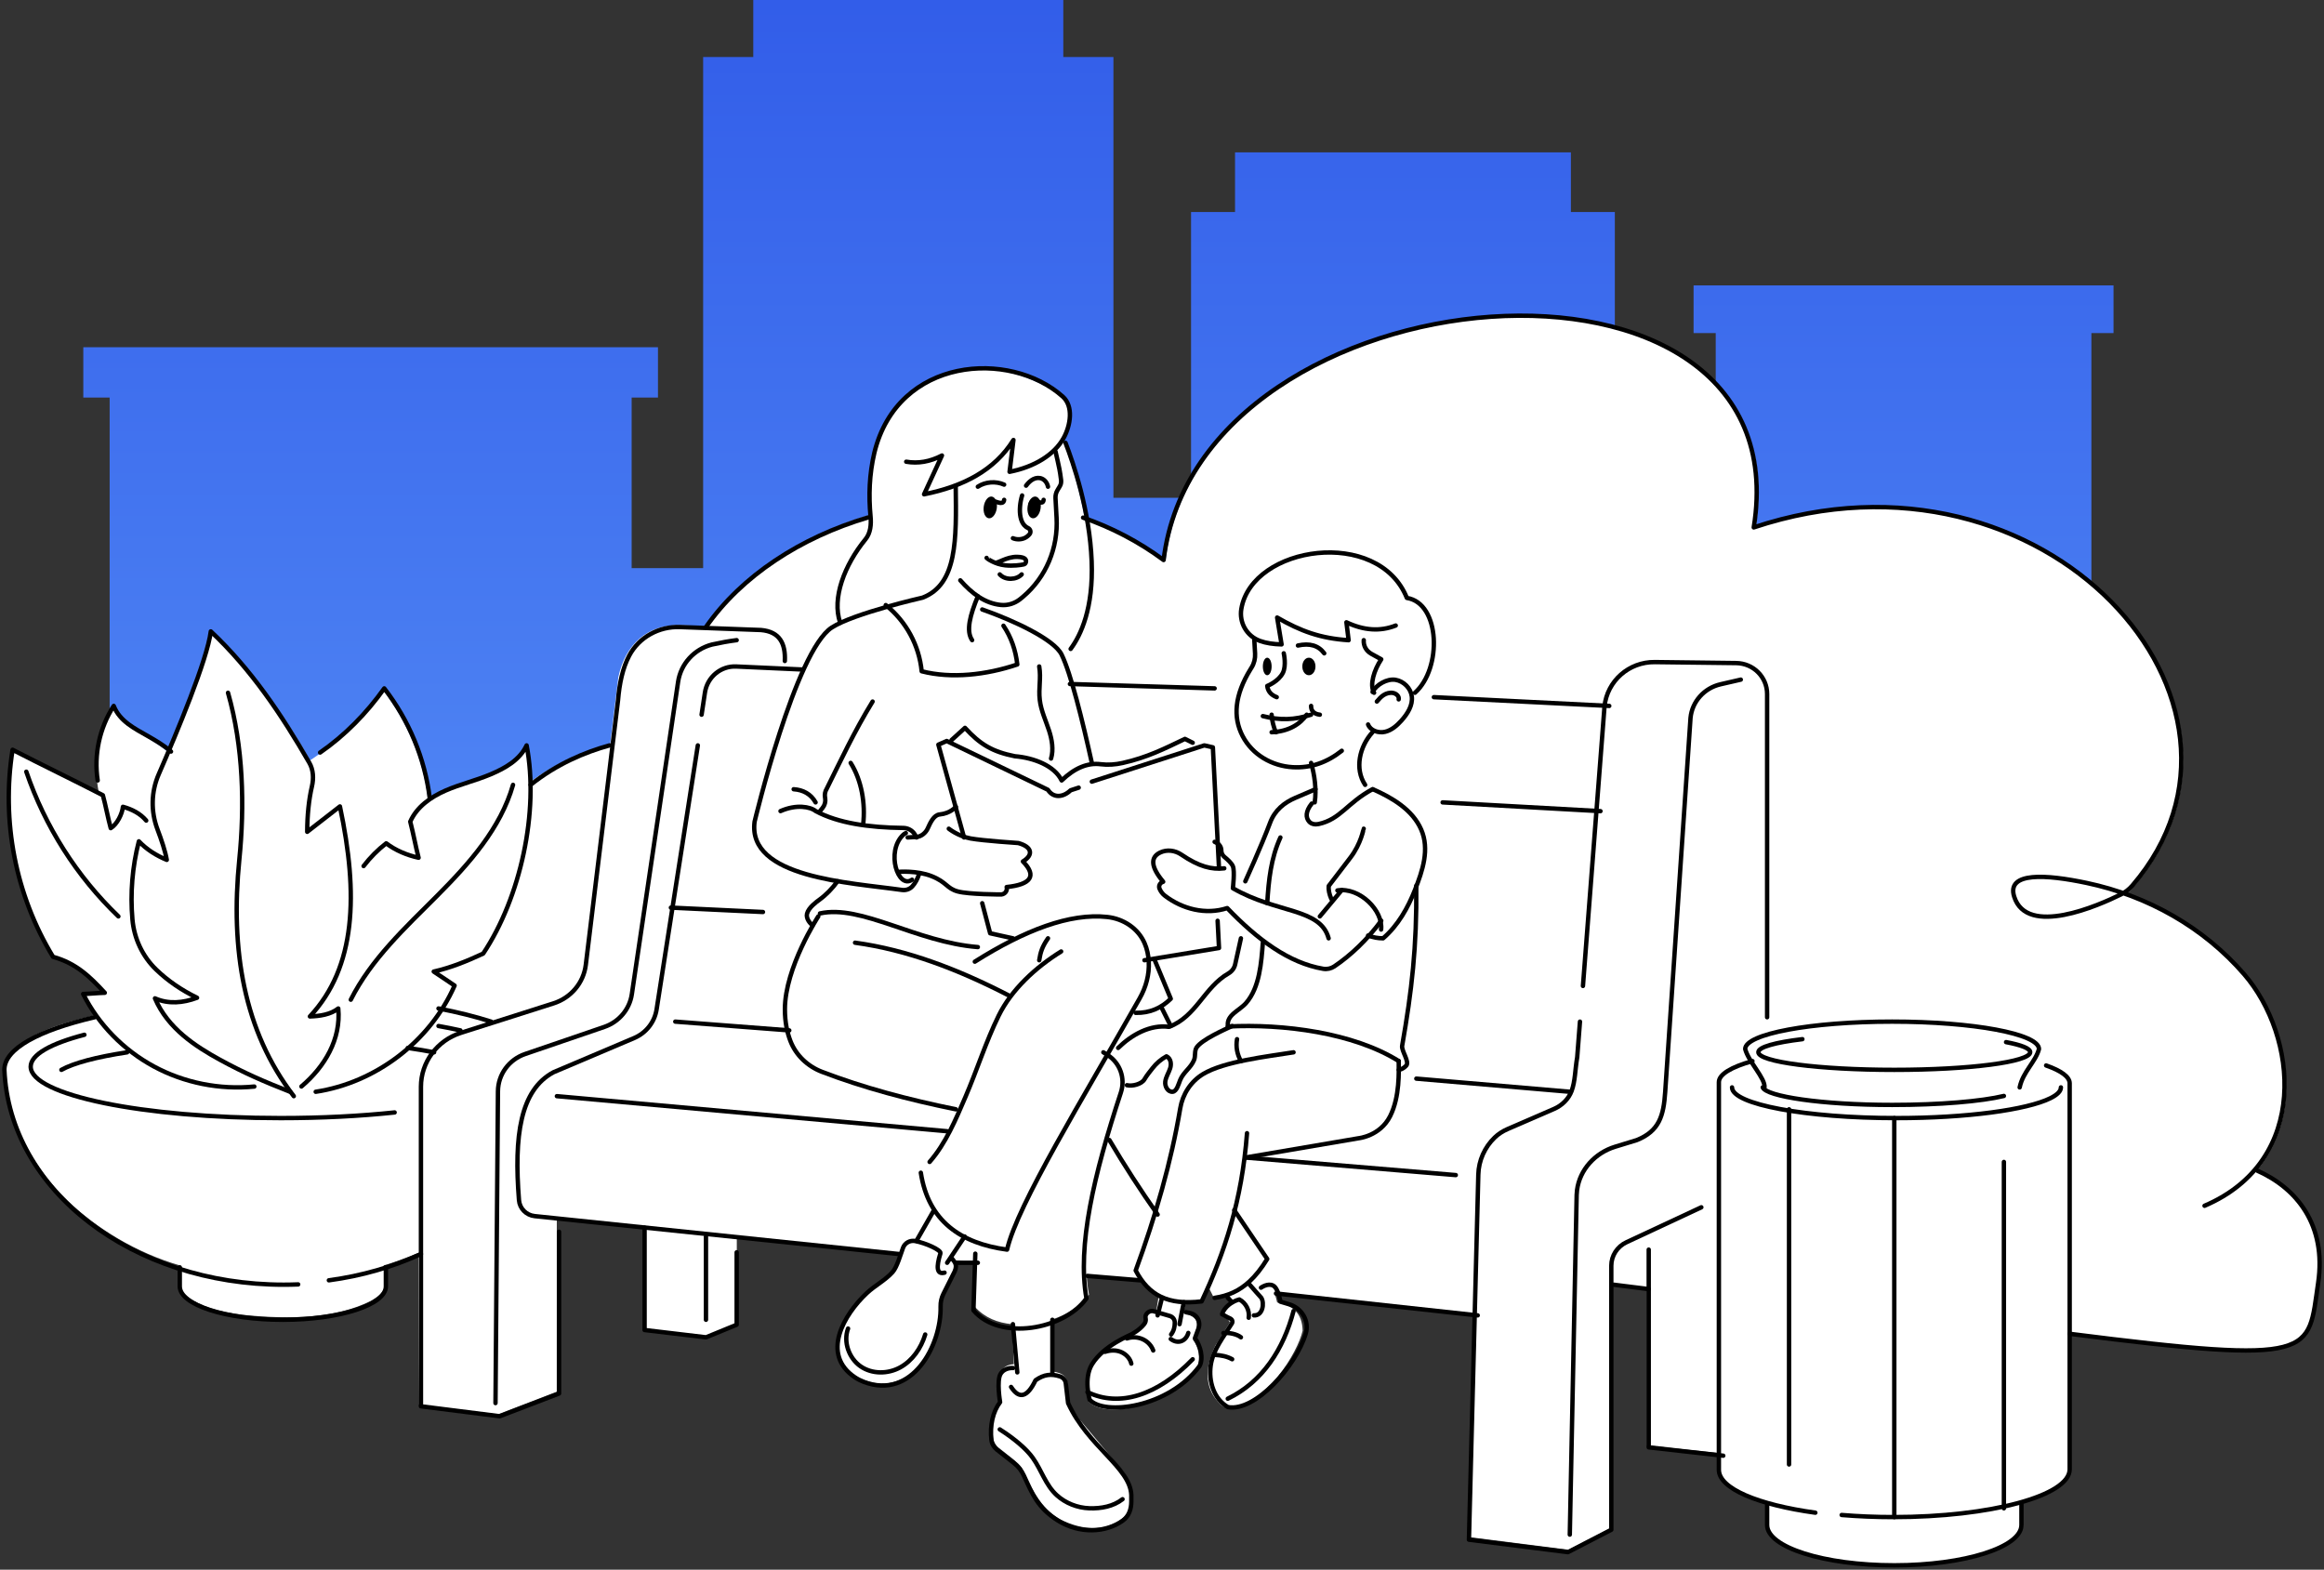 <svg width="530" height="358" viewBox="0 0 530 358" fill="none" xmlns="http://www.w3.org/2000/svg">
    <rect x="0" y="0" width="530" height="358" fill="#333333" stroke="none"/>
    <path d="M482 65.091H386.23V75.964H391.281V113.53H368.273V48.354H358.248V34.749H281.656V48.354H271.626V113.53H253.922V13.003H242.49V0H171.788V13.003H160.356V129.572H144.049V90.67H150.054V79.191H19V90.67H25.005V129.572V189.589V277H476.954V244.598V235.836V129.572V113.53V75.964H482V65.091Z"
          fill="url(#paint0_linear_11437_23901)"/>
    <path d="M514.759 266.869C525.697 253.83 521.824 233.591 512.178 222.409C504.827 213.892 495.267 207.593 484.633 203.882C484.82 203.789 484.982 203.704 485.115 203.634C485.411 203.479 485.678 203.273 485.902 203.024C523.102 161.496 467.412 97.984 400.359 120.348C411.789 49.238 273.934 60.691 265.805 127.796C260.071 123.542 253.846 120.348 247.363 118.096C246.361 112.468 244.71 106.535 242.511 100.526C244.858 95.991 244.801 91.465 240.732 89.387C230.323 83.059 220.038 82.576 210.177 88.125C201.476 93.022 198.141 102.585 198.041 114.189C198.218 115.465 198.07 116.577 198.122 117.515C182.723 122.125 169.519 130.999 161.4 142.857L156.663 142.631L154.902 142.589C147.871 142.425 142.647 146.745 141.02 154.409L139.136 169.788C133.431 171.271 126.762 173.892 120.651 178.531C120.565 175.731 120.307 172.917 119.864 170.093C119.201 172.256 116.372 174.432 112.784 176.083C109.264 177.706 105.013 178.817 101.846 180.084C100 180.82 98.511 181.697 97.629 182.302C96.407 172.438 92.601 164.399 87.387 157.354C87.387 157.354 84.372 161.468 80.035 166.046C76.744 169.516 70.695 173.428 70.695 173.428C64.131 161.829 57.056 152.589 48.274 143.86C46.576 151.984 42.588 161.716 38.414 171.618C38.414 171.618 37.273 170.605 35.728 169.606C33.586 168.217 30.69 166.604 29.13 165.558C26.449 163.757 25.686 161.28 25.686 161.28C22.07 166.815 21.049 173.32 22.585 181.017L2.64 170.877C0.427 188.583 3.289 204.431 11.795 218.216C16.102 219.337 19.942 222.315 23.501 226.434L18.607 226.706L21.512 231.579C13.03 233.572 6.266 235.739 1.782 240.945C1.505 241.611 1.157 242.081 1.071 242.897C0.632 247.123 2.244 254.135 5.641 260.804C8.093 265.621 11.575 270.147 15.401 273.82C22.013 280.171 31.015 285.701 41.004 288.599C40.861 290.836 41.004 293.754 41.004 293.754C41.004 293.754 42.931 298.416 55.267 299.861C66.569 301.033 76.749 300.588 84.543 296.714C86.094 295.822 87.434 294.837 87.73 293.383L87.482 288.632C90.301 287.755 92.93 286.784 95.396 285.747C95.449 303.571 95.573 320.325 95.573 320.325L113.495 322.59L126.972 317.412L126.981 278.013L146.65 280.096V303.308L160.918 304.884L168.031 302.056V282.319L205.187 286.174C204.691 287.525 204.095 289.012 203.694 289.528C202.898 290.564 197.431 294.692 194.821 297.45C193.28 299.622 191.32 303.102 191.148 305.944C190.938 309.42 192.751 312.52 195.499 314.03C198.676 315.775 202.435 316.291 206.375 314.199C208.689 312.975 210.611 310.226 210.611 310.226C210.611 310.226 213.602 304.908 213.912 302.126L214.494 296.076L216.975 290.668C217.361 290.138 217.8 289.429 217.791 288.759C217.786 288.308 217.524 287.727 217.271 287.431L222.58 287.98L222.261 297.989C224.713 300.649 227.484 301.643 230.781 302.014L231.224 311.127C227.541 311.319 227.413 314.757 228.367 319.185C226.497 321.811 225.953 324.696 226.416 327.778C226.559 328.744 227.055 329.63 227.823 330.249C230.108 332.083 232.178 333.504 233.085 334.836C235.179 339.808 238.117 345.047 242.64 346.919C245.254 348.11 248.154 348.72 250.711 348.438C253.268 348.157 255.673 346.905 257.108 345.193C258.645 342.421 258.478 338.79 256.164 335.615L249.795 328.021L246.165 323.692C243.937 320.325 243.828 320.606 243.394 316.652C243.804 314.03 242.311 313.106 240.116 312.811L239.806 300.986C243.394 299.809 246.308 297.971 248.355 295.278C248.069 293.801 247.892 292.23 247.806 290.588L260.367 291.892C261.368 293.458 262.69 294.631 264.269 295.485L263.62 299.434C263.62 299.434 262.537 299.073 262.127 299.092C261.717 299.11 261.159 299.894 260.987 300.227C260.815 300.56 261.144 300.771 261.001 301.554C260.858 302.337 259.704 303.303 259.704 303.303C256.331 305.133 253.316 306.924 251.513 308.571C247.94 311.352 247.215 315.207 248.388 319.771C252.572 323.96 267.847 320.02 273.075 312.013C273.733 309.612 273.481 307.431 272.054 305.541C272.679 304.049 273.237 302.408 272.813 301.291C272.45 300.339 271.072 299.734 269.846 299.462L270.451 297.042L274.191 296.85L275.656 293.637L276.987 296.291L280.345 295.48L281.118 296.751C280.035 297.398 279.172 298.182 278.547 299.12C278.313 299.546 278.079 299.865 278.509 300.095L280.078 300.925L280.493 301.587L277.163 306.882C274.468 312.487 274.864 317.018 278.48 320.423C279 320.911 279.725 321.16 280.441 321.075C288.975 320.062 295.897 308.552 297.07 303.514C297.008 299.551 294.823 297.642 291.265 297.056C291.098 296.254 290.897 295.583 290.668 295.025L336.665 299.8L335.362 350.601L357.822 353.457L367.663 348.363V292.942L375.634 293.801V329.658L392.25 331.436L392.145 334.419C392.216 339.02 397.864 340.746 402.95 342.632L403.241 348.884C405.707 354.334 420.486 357.528 435.317 356.928C442.525 356.637 449.738 355.343 455.572 353.176C458.291 352.111 460.381 350.657 461.325 348.481V342.637C466.711 341.004 471.749 339.208 472.011 335.193V304.34C528.803 311.601 526.274 308.988 528.664 292.666C530.62 279.345 523.77 270.856 514.797 266.836L514.759 266.869Z"
          fill="white"/>
    <path d="M219 132.355C221.674 135.385 224.637 137.615 228.264 137.972C229.851 138.128 231.429 137.62 232.66 136.632C232.871 136.462 233.083 136.288 233.29 136.114C238.585 131.644 241.337 124.93 240.957 118.098L240.711 113.605C240.678 112.975 240.832 112.349 241.159 111.803L241.721 110.862C242.255 109.968 241.871 109.004 241.798 108.105C241.736 107.329 240.726 103 240.726 103"
          stroke="black" stroke-linecap="round" stroke-linejoin="round"/>
    <path d="M206.665 105.302C209.382 105.773 212.1 105.302 214.818 103.886L210.739 112.734C219.671 110.955 226.841 107.241 231.123 100.347L230.235 107.604C235.854 106.514 240.467 103.716 242.571 99.884C244.168 96.978 244.839 92.66 242.367 90.447C230.315 79.692 204.736 81.377 199.4 103.268C198.238 108.218 198.082 113.045 198.535 117.797C198.71 119.604 198.535 121.586 197.377 122.993C192.571 128.867 189.678 136.451 191.602 142"
          stroke="black" stroke-linecap="round" stroke-linejoin="round"/>
    <path d="M243 101C244.724 105.507 248.514 116.352 248.961 128.035C249.369 138.717 246.521 144.819 244.167 148" stroke="black"
          stroke-linecap="round" stroke-linejoin="round"/>
    <path d="M209 191C208.862 190.703 208.795 190.586 208.629 190.309C208.072 189.384 207.058 188.839 205.991 188.83C198.099 188.737 191.153 187.735 186.021 184.985C184.793 183.982 181.599 183.394 178 184.985"
          stroke="black" stroke-linecap="round" stroke-linejoin="round"/>
    <path d="M217.955 111C218.103 122.967 218.346 133.222 210.418 136.301C210.418 136.301 194.772 139.852 189.701 143.115C181.401 148.452 172.085 187.408 172.085 187.408C170.416 200.196 193.689 201.261 205.71 202.973C206.583 203.096 207.47 202.798 208.062 202.152C208.729 201.426 209.254 200.446 209.612 199.328"
          stroke="black" stroke-linecap="round" stroke-linejoin="round"/>
    <path d="M199 160C194.763 166.904 191.656 173.629 188.53 179.903C188.177 180.471 188.04 181.142 188.144 181.804L188.186 182.057C188.309 182.827 188.102 183.616 187.617 184.226L187 185"
          stroke="black" stroke-linecap="round" stroke-linejoin="round"/>
    <path d="M221.698 146C220.245 143.87 221.246 140.26 223 136" stroke="black" stroke-linecap="round" stroke-linejoin="round"/>
    <path d="M237 152C237.465 154.737 236.799 156.91 237.13 159.67C237.423 162.116 238.505 164.339 239.256 166.659C239.914 168.688 240.304 170.99 239.7 173"
          stroke="black" stroke-linecap="round" stroke-linejoin="round"/>
    <path d="M191 201C189.813 202.635 188.416 204.083 186.82 205.239C186.276 205.629 184.411 206.973 184.051 208.368C183.75 209.52 184.847 210.765 185.341 211"
          stroke="black" stroke-linecap="round" stroke-linejoin="round"/>
    <path d="M194 174C196.496 177.975 197.385 183.244 196.851 188" stroke="black" stroke-linecap="round" stroke-linejoin="round"/>
    <path d="M207 191L209.048 190.877C210.101 190.794 211.13 189.936 211.567 188.954C212.173 187.601 212.966 185.879 214.293 185.751C216.784 185.511 218 184 218 184"
          stroke="black" stroke-linecap="round" stroke-linejoin="round"/>
    <path d="M205 198.839C205 198.839 209.085 198.489 212.458 199.824C215.945 201.206 215.883 202.622 218.428 203.313C220.973 204.005 228.392 204 228.392 204C229.43 203.853 229.751 202.892 229.574 202.305C235.003 201.751 236.587 199.829 233.281 196.472C235.706 194.99 235.424 193.152 232.229 192.272C232.229 192.272 224.226 191.751 221.355 191.23C218.485 190.709 216.38 189 216.38 189"
          stroke="black" stroke-linecap="round" stroke-linejoin="round"/>
    <path d="M210 267.464C211.696 278.467 219.092 283.581 229.668 285C232.001 274.801 246.99 250.502 259.918 227.67C261.355 225.136 262.127 222.265 261.983 219.37C261.906 217.87 261.605 216.446 261.03 215.121C259.564 211.741 256.225 209.532 252.503 209.133C243.977 208.212 233.731 212.127 222.311 219.327"
          stroke="black" stroke-linecap="round" stroke-linejoin="round"/>
    <path d="M242 217C236.27 220.548 230.692 225.65 227.754 231.64C224.815 237.629 222.823 244.02 220.188 250.15C217.982 255.276 215.695 260.794 212 265"
          stroke="black" stroke-linecap="round" stroke-linejoin="round"/>
    <path d="M251.624 240C251.949 240.207 252.274 240.415 252.599 240.622C255.444 242.433 256.682 245.949 255.627 249.155C249.387 268.139 245.671 284.074 247.767 296.128C242.709 303.246 228.014 305.929 222 298.843L222.424 285.921"
          stroke="black" stroke-linecap="round" stroke-linejoin="round"/>
    <path d="M195 215C206.929 216.63 218.509 221.086 230 227" stroke="black" stroke-linecap="round" stroke-linejoin="round"/>
    <path d="M187 208.325C196.44 206.233 208.945 214.883 223 216" stroke="black" stroke-linecap="round" stroke-linejoin="round"/>
    <path d="M218 253C207.141 250.801 196.859 248.053 187.455 244.449C184.177 243.194 181.522 240.674 180.266 237.437C179.534 235.554 179 233.164 179 230.189C179 220.671 186.614 209 186.614 209"
          stroke="black" stroke-linecap="round" stroke-linejoin="round"/>
    <path d="M213 276L209 283" stroke="black" stroke-linecap="round" stroke-linejoin="round"/>
    <path d="M220 282L216 288" stroke="black" stroke-linecap="round" stroke-linejoin="round"/>
    <path d="M215.406 290.254C213.598 290.741 213.486 288.998 214.473 285.832C214.666 285.082 211.078 283.494 208.714 283.044C207.529 282.82 206.359 283.466 205.948 284.567C205.373 286.099 204.58 288.984 203.574 290.109C201.886 291.992 199.546 293.172 197.704 294.896C192.496 299.763 187.09 308.851 194.986 314.135C195.61 314.552 196.292 314.894 197.003 315.166C208.042 319.363 214.71 306.799 214.507 297.974V297.96C214.483 296.967 214.705 295.988 215.15 295.093L217.727 289.959C218.462 288.244 217.543 287.701 216.958 286.839"
          stroke="black" stroke-linecap="round" stroke-linejoin="round"/>
    <path d="M240 301L240 313" stroke="black" stroke-linecap="round" stroke-linejoin="round"/>
    <path d="M231 302L232 313" stroke="black" stroke-linecap="round" stroke-linejoin="round"/>
    <path d="M230.579 316.316C232.437 319.198 234.296 318.689 236.154 314.798C238.127 313.429 239.745 313.275 241.767 313.929C242.472 314.158 242.976 314.765 243.058 315.48L243.586 320.006C248.176 330.002 257.731 334.683 258 340.965V342.409C258 344.184 257.481 345.786 256.007 346.837C252.238 349.532 246.227 349.943 241.166 346.725C236.672 343.866 235.457 340.802 233.484 336.504C232.98 335.411 232.221 334.445 231.261 333.692L227.382 330.642C226.676 330.086 226.2 329.292 226.1 328.414C225.725 325.098 226.412 321.982 228.078 319.787C228.078 319.787 227.242 314.896 228.188 313.35C229.134 311.804 231.035 312.009 231.035 312.009"
          stroke="black" stroke-linecap="round" stroke-linejoin="round"/>
    <path d="M224 206L225.809 212.851L231 214" stroke="black" stroke-linecap="round" stroke-linejoin="round"/>
    <path d="M246 179.639L244.153 180.245C242.454 181.882 240.222 182.073 238.984 180.128L215.904 169L214 169.835L219.859 191" stroke="black"
          stroke-linecap="round" stroke-linejoin="round"/>
    <path d="M278 198L276.603 170.444L274.645 170L249 178.266" stroke="black" stroke-linecap="round" stroke-linejoin="round"/>
    <path d="M261 219L278 216.211L277.683 210" stroke="black" stroke-linecap="round" stroke-linejoin="round"/>
    <path d="M272 169.397L270.231 168.519C265.523 170.764 261.708 172.732 256.034 174.008C254.39 174.377 252.693 174.507 251.025 174.296C248.052 173.917 245.078 175.15 242.11 178C240.494 174.646 235.8 172.832 231.436 172.473C226.355 171.451 223.558 169.819 220.069 166L217 168.792"
          stroke="black" stroke-linecap="round" stroke-linejoin="round"/>
    <path d="M318.303 142.663C314.747 144.07 310.995 143.794 307.055 141.925L307.559 146.01C301.143 145.608 296.566 143.92 291.258 140.84L292.271 146.968C290.419 146.926 288.744 146.683 287.319 146.164C284.286 145.056 282.563 141.957 283.096 138.844C285.562 124.423 314.349 120.202 320.842 136.367C328.486 137.577 328.913 152.465 322.684 158"
          stroke="black" stroke-linecap="round" stroke-linejoin="round"/>
    <path d="M313.023 157.818C313.874 156.142 316.342 154.736 318.24 155.042C320.138 155.353 321.725 156.964 321.964 158.815C322.227 160.862 320.989 162.807 319.588 164.361C318.57 165.489 317.365 166.557 315.863 166.905C314.362 167.253 312.531 166.636 312 165.229"
          stroke="black" stroke-linecap="round" stroke-linejoin="round"/>
    <path d="M311.011 146C310.904 147.259 311.571 148.466 312.731 149.108L315 150.362C313.387 152.8 312.283 156.147 313.372 158" stroke="black"
          stroke-linecap="round" stroke-linejoin="round"/>
    <path d="M286.052 146L286.227 149.073C286.289 150.174 286.024 151.271 285.447 152.207C285.347 152.367 285.253 152.518 285.168 152.659C281.563 158.527 281.123 163.567 283.399 167.901C285.612 172.117 290.04 174.706 294.818 174.974C299.009 175.209 302.698 173.845 306 171.228"
          stroke="black" stroke-linecap="round" stroke-linejoin="round"/>
    <path d="M313 180C307.167 183.152 305.748 186.821 300.739 187.93C299.968 188.101 299.073 187.972 298.563 187.389C297.763 186.479 297.697 185.093 299.149 183.267"
          stroke="black" stroke-linecap="round" stroke-linejoin="round"/>
    <path d="M312 213.362C313.112 213.786 314.201 214 315.422 214C318.825 211.082 321.097 207.019 322.709 202.92C324.411 198.587 326.074 193.719 324.114 189.205C322.134 184.658 317.472 181.931 313.089 180"
          stroke="black" stroke-linecap="round" stroke-linejoin="round"/>
    <path d="M311 189C310.948 189.055 310.422 192.363 307.981 195.575C305.539 198.787 303.017 202.068 303.017 202.068C302.937 202.917 303.139 203.908 303.609 205"
          stroke="black" stroke-linecap="round" stroke-linejoin="round"/>
    <path d="M288 215C287.649 219.506 287.285 225.194 284.176 228.758C282.629 230.53 279.67 231.463 280.03 234" stroke="black" stroke-linecap="round"
          stroke-linejoin="round"/>
    <path d="M292 191C289.842 195.773 289.323 200.665 289 206" stroke="black" stroke-linecap="round" stroke-linejoin="round"/>
    <path d="M284 201C284 201 287.704 192.858 289.662 187.619C290.731 184.763 292.88 183.041 295.454 181.944L300 180" stroke="black"
          stroke-linecap="round" stroke-linejoin="round"/>
    <path d="M284 264L309.827 259.599C309.827 259.599 314.728 259.119 317.022 254.575C319.278 250.107 318.988 244.269 318.988 242" stroke="black"
          stroke-linecap="round" stroke-linejoin="round"/>
    <path d="M284.387 258.445C283.217 273.865 279.312 285.597 274.041 296.809C266.378 297.703 262.002 295.484 259 289.763C263.529 277.385 267.091 265.045 269.161 252.766C269.703 249.55 271.563 246.648 274.388 244.948C279.164 242.079 288.873 240.974 295 240"
          stroke="black" stroke-linecap="round" stroke-linejoin="round"/>
    <path d="M253 260C256.381 265.719 260.149 271.539 264 277" stroke="black" stroke-linecap="round" stroke-linejoin="round"/>
    <path d="M277 296C280.062 295.542 282.617 294.419 284.955 292.251C286.357 290.953 287.686 289.275 289 287.135L281.469 276" stroke="black"
          stroke-linecap="round" stroke-linejoin="round"/>
    <path d="M282.111 237C281.811 238.69 282.122 240.455 283 242" stroke="black" stroke-linecap="round" stroke-linejoin="round"/>
    <path d="M283 214L281.687 219.939C281.495 220.798 280.948 221.546 280.167 221.997C274.606 225.176 272.852 231.835 266.601 234.195C262.301 233.614 258.049 236.007 255 239"
          stroke="black" stroke-linecap="round" stroke-linejoin="round"/>
    <path d="M257 247.499C258.199 247.8 260.349 247.275 260.989 246.173C261.519 245.262 262.208 244.446 262.853 243.611C263.707 242.514 264.79 241.589 266.018 240.912C267.003 241.393 267.192 242.615 266.862 243.65C266.532 244.685 265.882 245.615 265.746 246.688C265.61 247.761 266.319 249.073 267.415 248.997C268.371 248.93 268.784 247.199 269.143 246.326C269.915 244.465 271.541 243.616 272.312 241.756C272.691 240.845 272.346 239.638 272.924 238.842C274.21 237.058 278.986 234.94 281 234"
          stroke="black" stroke-linecap="round" stroke-linejoin="round"/>
    <path d="M299 174C299.78 176.668 300.281 180.071 299.828 183" stroke="black" stroke-linecap="round" stroke-linejoin="round"/>
    <path d="M311.326 179C308.881 175.33 310.037 170.28 313 167" stroke="black" stroke-linecap="round" stroke-linejoin="round"/>
    <path d="M303 214C301.108 207.029 291.181 208.37 281.164 202.578C281.164 202.578 281.634 198.708 281.164 197.561C280.871 196.852 279.929 196.004 279.257 195.46C278.791 195.087 278.527 194.529 278.527 193.949C278.527 193.216 278.105 192.548 277.427 192.212L277 192"
          stroke="black" stroke-linecap="round" stroke-linejoin="round"/>
    <path d="M301 209L306 203" stroke="black" stroke-linecap="round" stroke-linejoin="round"/>
    <path d="M280 234.117C292.667 233.456 308.682 235.538 319 242" stroke="black" stroke-linecap="round" stroke-linejoin="round"/>
    <path d="M265 296L264 300" stroke="black" stroke-linecap="round" stroke-linejoin="round"/>
    <path d="M270 297C269.882 297.301 269 302 269 302" stroke="black" stroke-linecap="round" stroke-linejoin="round"/>
    <path d="M267 305.38C268.648 306.634 270.466 305.892 271 304" stroke="black" stroke-linecap="round" stroke-linejoin="round"/>
    <path d="M270.466 299.275C270.664 299.363 271.356 299.386 272.005 299.668C272.281 299.788 272.538 299.978 272.76 300.204C273.491 300.949 273.67 302.05 273.312 303.013L272.513 305.187C273.791 306.963 274.527 309.818 273.549 311.571C266.447 321.124 251.745 322.896 248.497 319.223C248.497 319.223 247.083 314.374 249.025 311.187C251.707 306.788 257.927 304.461 257.966 304.354C257.966 304.354 259.786 303.447 260.919 302.018C261.592 301.167 261.122 300.556 261.258 300.107C261.476 299.381 262.275 298.849 263.039 299.039L266.704 300.107C267.421 300.283 267.914 300.903 267.914 301.611C267.914 302.638 267.706 303.508 267.082 304.35"
          stroke="black" stroke-linecap="round" stroke-linejoin="round"/>
    <path d="M284.77 300.537C285.033 298.904 284.142 297.157 282.642 296.367C280.899 296.818 279.248 298.085 278.669 299.737C279.156 299.944 279.687 300.32 280.174 300.527C280.446 300.645 280.724 300.767 280.914 300.989C281.089 301.196 281.104 301.568 280.962 301.794C279.054 304.891 276.614 307.837 276.112 311.41C275.606 315.015 276.794 319.058 280.032 320.913C286.212 322.061 295.527 311.65 297.782 304.147C298.634 301.304 296.91 298.334 293.984 297.463L291.997 296.87C291.997 296.87 291.563 293.872 290.356 293.208C289.148 292.545 287.575 293.679 287.575 293.679"
          stroke="black" stroke-linecap="round" stroke-linejoin="round"/>
    <path d="M280 296L281 297" stroke="black" stroke-linecap="round" stroke-linejoin="round"/>
    <path d="M285 293C285.158 293.217 287.646 295.992 287.646 295.992C288.407 297.24 287.983 300.112 285.96 299.997" stroke="black"
          stroke-linecap="round" stroke-linejoin="round"/>
    <path d="M279.202 198.036C276.371 198.371 273.458 197.673 269.406 194.906C267.983 193.935 266.124 193.69 264.572 194.439C262.263 195.557 262.498 197.777 265.272 201.101L265.051 201.195C264.472 201.445 264.199 202.105 264.438 202.685C264.702 203.316 265.123 203.877 265.674 204.297C269.636 207.328 274.991 208.714 279.873 207.107C286.804 214.334 294.004 219.647 301.764 220.953C302.646 221.099 303.546 220.901 304.284 220.411C308.021 217.907 311.824 214.292 315 209.987"
          stroke="black" stroke-linecap="round" stroke-linejoin="round"/>
    <path d="M263.353 219L267 227.783C264.866 229.88 262.286 231.061 259 230.998" stroke="black" stroke-linecap="round" stroke-linejoin="round"/>
    <path d="M224 139C231.277 141.548 240.42 145.849 242.101 149.279C244.193 153.542 246.847 164.249 249 174" stroke="black" stroke-linecap="round"
          stroke-linejoin="round"/>
    <path d="M265 230L267 234" stroke="black" stroke-linecap="round" stroke-linejoin="round"/>
    <path d="M292.767 149C292.803 149.105 293.376 151.813 292.579 153.438C291.598 155.422 289 156.447 289 156.447C289.183 157.93 290.155 158.599 291.167 159"
          stroke="black" stroke-linecap="round" stroke-linejoin="round"/>
    <path d="M296 147.222C298.693 146.63 300.693 147.222 302 149" stroke="black" stroke-linecap="round" stroke-linejoin="round"/>
    <path d="M288 163.321C291.912 164.328 295.258 164.21 299 163" stroke="black" stroke-linecap="round" stroke-linejoin="round"/>
    <path d="M299.001 161C298.977 161.979 299.51 162.829 301 163" stroke="black" stroke-linecap="round" stroke-linejoin="round"/>
    <path d="M290 167C293.957 166.825 296.56 165.103 298 163" stroke="black" stroke-linecap="round" stroke-linejoin="round"/>
    <path d="M291 167C290.502 166.12 290 164.008 290 163" stroke="black" stroke-linecap="round" stroke-linejoin="round"/>
    <path d="M314 160C314.454 159.467 314.913 158.924 315.537 158.524C316.161 158.125 316.982 157.889 317.743 158.052C318.505 158.216 319.129 158.863 318.977 159.506"
          stroke="black" stroke-linecap="round" stroke-linejoin="round"/>
    <path d="M305 203.08C310.095 202.272 315.479 207.724 314.966 212" stroke="black" stroke-linecap="round" stroke-linejoin="round"/>
    <path d="M225 127.238C225 127.32 226.876 128.698 229.252 128.935C231.038 129.117 232.795 128.875 233.466 128.72C233.671 128.675 233.837 128.538 233.914 128.351C234.109 127.886 234.156 127.042 231.98 127.001C229.466 126.955 227.462 128.611 226.862 128.31"
          stroke="black" stroke-linecap="round" stroke-linejoin="round"/>
    <path d="M228 131C229.264 132.389 231.828 132.276 233 131" stroke="black" stroke-linecap="round" stroke-linejoin="round"/>
    <path d="M233.099 113C232.605 114.6 232.437 116.556 232.742 117.959C232.88 118.588 233.104 119.213 233.532 119.725C233.771 120.009 234.082 120.256 234.439 120.422C235.004 120.688 235.172 121.357 234.805 121.82C234.515 122.18 234.138 122.486 233.72 122.684C232.89 123.079 231.851 123.106 231 122.751"
          stroke="black" stroke-linecap="round" stroke-linejoin="round"/>
    <path d="M234 110.765C234.466 110.135 235.018 109.59 235.654 109.275C236.289 108.96 237.011 108.894 237.655 109.19C238.299 109.486 238.839 110.163 239 111"
          stroke="black" stroke-linecap="round" stroke-linejoin="round"/>
    <path d="M229 110.531C227.105 109.68 224.71 109.864 223 111" stroke="black" stroke-linecap="round" stroke-linejoin="round"/>
    <path d="M202 138C206.68 141.727 209.613 147.218 210.194 153.095C216.952 154.832 224.92 153.935 232 151.546C231.626 148.27 230.603 145.336 228.846 142.712"
          stroke="black" stroke-linecap="round" stroke-linejoin="round"/>
    <path d="M186 183C184.916 181.071 183.121 180.14 181 180" stroke="black" stroke-linecap="round" stroke-linejoin="round"/>
    <path d="M225 116C225.215 115 225.73 114.053 226.627 114.272C227.046 114.373 227.593 114.639 228.017 114.68C228.168 114.698 228.919 114.846 229 114"
          stroke="black" stroke-linecap="round" stroke-linejoin="round"/>
    <path d="M235 115C235.345 114.228 235.418 114.135 236.36 114.264C236.677 114.306 236.957 114.565 237.274 114.606C237.384 114.622 237.936 114.756 238 114"
          stroke="black" stroke-linecap="round" stroke-linejoin="round"/>
    <path d="M208 200.634C204.797 202.875 201.992 194.252 205.927 190.448C206.153 190.231 206.347 190.087 206.579 190" stroke="black"
          stroke-linecap="round" stroke-linejoin="round"/>
    <path d="M228 326C231.474 328.211 234.156 330.554 235.542 332.509C237.514 335.278 238.469 338.72 241.016 341.027C242.998 342.822 245.675 343.893 248.405 343.989C251.135 344.085 253.889 343.572 256 341.92"
          stroke="black" stroke-linecap="round" stroke-linejoin="round"/>
    <path d="M193.406 303C192.265 306.059 193.627 309.798 196.255 311.616C198.884 313.434 202.475 313.399 205.268 311.875C208.061 310.35 210.061 307.496 211 304.359"
          stroke="black" stroke-linecap="round" stroke-linejoin="round"/>
    <path d="M280 319C287.977 315.117 292.703 307.707 295 299" stroke="black" stroke-linecap="round" stroke-linejoin="round"/>
    <path d="M248 317.486C255.298 321.052 264.013 318.223 272 310" stroke="black" stroke-linecap="round" stroke-linejoin="round"/>
    <path d="M252 308.311C253.217 307.902 254.61 307.863 255.762 308.396C256.914 308.929 257.754 309.909 258 311" stroke="black"
          stroke-linecap="round" stroke-linejoin="round"/>
    <path d="M257 305.255C258.163 304.86 259.495 304.927 260.612 305.438C261.73 305.948 262.607 306.892 263 308" stroke="black" stroke-linecap="round"
          stroke-linejoin="round"/>
    <path d="M277 309C278.537 309.104 279.757 309.319 281 310" stroke="black" stroke-linecap="round" stroke-linejoin="round"/>
    <path d="M279 304.027C280.31 303.893 282.1 304.268 283 305" stroke="black" stroke-linecap="round" stroke-linejoin="round"/>
    <path d="M239 214C237.633 215.977 237.286 217.201 237 219" stroke="black" stroke-linecap="round" stroke-linejoin="round"/>
    <path d="M319 244C319 244 319.909 243.907 320.703 243.028C321.498 242.149 319.565 239.648 319.769 238.498C321.969 225.98 323.129 215.878 322.989 202"
          stroke="black" stroke-linecap="round" stroke-linejoin="round"/>
    <path d="M178.984 150.754C179.166 146.8 177.836 144.06 173.544 143.689L155.078 143.009C150.275 142.831 145.735 145.326 143.51 149.506C141.999 152.354 141.267 155.858 140.946 159.701L133.593 220.064C133.095 224.14 130.225 227.565 126.245 228.832L105.109 235.559C99.679 237.285 96 242.249 96 247.845V320.734L113.974 323L127.489 317.821V280.928"
          stroke="black" stroke-linecap="round" stroke-linejoin="round"/>
    <path d="M360.321 233L359.692 241.113C359.199 243.937 359.251 246.577 358.412 248.821C357.717 250.666 356.231 252.12 354.394 252.916L343.822 257.499C342.739 257.97 341.732 258.605 340.888 259.419C338.586 261.636 337.22 264.666 337.138 267.89L335 351.153L357.573 354L367.465 348.889V288.686C367.465 286.394 368.807 284.305 370.917 283.321L388 275.344"
          stroke="black" stroke-linecap="round" stroke-linejoin="round"/>
    <path d="M403 232V158.282C403 154.416 399.859 151.273 395.949 151.226L377.376 151.001C371.482 150.93 366.509 155.317 365.916 161.115L361 224.865"
          stroke="black" stroke-linecap="round" stroke-linejoin="round"/>
    <path d="M376 285V330.093L393 332" stroke="black" stroke-linecap="round" stroke-linejoin="round"/>
    <path d="M397 155L392.389 156.06C388.65 156.918 385.889 160.008 385.532 163.732L379.755 249.063C379.389 254.47 378.42 257.949 373.274 260.022L368.35 261.532C363.748 262.944 360.26 266.766 359.653 271.422C359.605 271.797 359.576 272.163 359.566 272.515L358 350"
          stroke="black" stroke-linecap="round" stroke-linejoin="round"/>
    <path d="M168 146C166.201 146.225 164.321 146.568 162.373 147C158.291 148.065 155.255 151.407 154.646 155.496L144.093 226.753C143.584 230.188 141.167 233.061 137.819 234.206L119.768 240.383C116.075 241.646 113.59 245.044 113.561 248.874L113 320"
          stroke="black" stroke-linecap="round" stroke-linejoin="round"/>
    <path d="M291 295L337 300" stroke="black" stroke-linecap="round" stroke-linejoin="round"/>
    <path d="M248 291L260 292" stroke="black" stroke-linecap="round" stroke-linejoin="round"/>
    <path d="M218 288L223 288" stroke="black" stroke-linecap="round" stroke-linejoin="round"/>
    <path d="M159.143 170L149.742 230.215C149.29 233.115 147.351 235.583 144.618 236.745L126.224 244.548C118.638 248.609 117.193 259.044 118.357 273.724C118.51 275.625 120.016 277.157 121.941 277.358L205 286"
          stroke="black" stroke-linecap="round" stroke-linejoin="round"/>
    <path d="M183 152.695L167.902 152.007C164.379 151.845 161.3 154.408 160.764 157.953L160 163" stroke="black" stroke-linecap="round"
          stroke-linejoin="round"/>
    <path d="M277 157L244 156" stroke="black" stroke-linecap="round" stroke-linejoin="round"/>
    <path d="M367 161L327 159" stroke="black" stroke-linecap="round" stroke-linejoin="round"/>
    <path d="M323 246L358 249" stroke="black" stroke-linecap="round" stroke-linejoin="round"/>
    <path d="M154 233L180 235" stroke="black" stroke-linecap="round" stroke-linejoin="round"/>
    <path d="M147 280V303.335L161.014 305L168 302.131V285.615" stroke="black" stroke-linecap="round" stroke-linejoin="round"/>
    <path d="M284 264L332 268" stroke="black" stroke-linecap="round" stroke-linejoin="round"/>
    <path d="M127 250L216 258" stroke="black" stroke-linecap="round" stroke-linejoin="round"/>
    <path d="M329 183L365 185" stroke="black" stroke-linecap="round" stroke-linejoin="round"/>
    <path d="M153 207L174 208" stroke="black" stroke-linecap="round" stroke-linejoin="round"/>
    <path d="M161 301V282" stroke="black" stroke-linecap="round" stroke-linejoin="round"/>
    <path d="M68 292.934C66.906 292.976 65.803 293 64.694 293C30.247 293 2.151 271.508 1 243.966C1 239.21 8.82 234.974 21.592 232"
          stroke="black" stroke-linecap="round" stroke-linejoin="round"/>
    <path d="M96 286C89.602 288.93 82.521 290.99 75 292" stroke="black" stroke-linecap="round" stroke-linejoin="round"/>
    <path d="M100 230C104.442 230.857 108.471 231.868 112 233" stroke="black" stroke-linecap="round" stroke-linejoin="round"/>
    <path d="M90 253.714C82.207 254.54 73.371 255 64.009 255C32.526 255 7 249.748 7 243.268C7 240.526 11.577 237.997 19.246 236" stroke="black"
          stroke-linecap="round" stroke-linejoin="round"/>
    <path d="M100 234C101.752 234.313 103.424 234.646 105 235" stroke="black" stroke-linecap="round" stroke-linejoin="round"/>
    <path d="M93 239C94.1 239.16 95.166 239.325 96.201 239.497C97.166 239.657 98.1 239.828 99 240" stroke="black" stroke-linecap="round"
          stroke-linejoin="round"/>
    <path d="M14 244C16.809 242.433 22.01 241.06 29 240" stroke="black" stroke-linecap="round" stroke-linejoin="round"/>
    <path d="M88 289V293.385C88 297.59 77.478 301 64.5 301C51.522 301 41 297.59 41 293.385V289.038" stroke="black" stroke-linecap="round"
          stroke-linejoin="round"/>
    <path d="M58 247.808C50.118 248.59 41.996 246.966 35.072 243.218C28.147 239.471 22.444 233.622 18.963 226.693C20.612 226.646 22.247 226.468 23.896 226.421C20.598 222.861 17.453 219.702 12.096 218.224C3.498 204.066 0.285 187.254 2.868 171C9.667 174.509 16.659 177.859 23.459 181.368C24.065 183.563 24.651 186.679 25.252 188.873C26.69 188.017 27.873 185.636 28.037 184.003C30.09 184.569 31.999 185.533 33.346 187.147"
          stroke="black" stroke-linecap="round" stroke-linejoin="round"/>
    <path d="M68.739 247.792C74.1 243.262 77.8 236.949 77.143 230.003C75.401 231.394 72.884 231.75 70.674 231.82C81.198 220.565 81.775 203.924 77.521 183.919L70.059 189.713C70.073 185.91 70.424 182.43 71.143 179.315C71.559 177.517 71.469 175.578 70.547 173.976C64.23 163.021 57.274 152.641 48.075 144C47.285 150.459 40.253 167.288 36.198 176.585C34.457 180.585 34.372 185.09 35.919 189.165C36.827 191.559 37.708 194.182 38.034 196.111C35.659 195.137 33.43 193.737 31.67 191.877C30.174 197.671 29.678 203.732 30.203 209.699C30.586 214.017 32.474 218.097 35.607 221.122C38.294 223.717 41.394 225.82 44.938 227.558C41.796 228.748 38.408 229.061 35.342 227.694C38.29 234.588 44.621 238.658 50.129 241.679C55.636 244.696 60.288 246.71 66.146 249"
          stroke="black" stroke-linecap="round" stroke-linejoin="round"/>
    <path d="M72 249C85.74 246.923 98.119 237.455 103.671 224.777C102.12 223.752 100.466 222.61 98.915 221.586C102.888 220.684 106.496 219.193 110.194 217.484C118.705 204.721 122.995 185.043 120.098 170C118.543 173.299 115.286 175.159 111.915 176.589C108.544 178.019 104.941 178.845 101.589 180.309C98.237 181.772 95.018 184.047 93.562 187.393C94.259 190.079 94.767 192.935 95.459 195.625C92.818 195.04 90.225 193.964 88.077 192.335C86.176 193.799 84.422 195.559 82.919 197.523"
          stroke="black" stroke-linecap="round" stroke-linejoin="round"/>
    <path d="M73 171.632C78.603 167.759 83.607 162.678 87.63 157C93.291 164.318 96.875 172.976 98 182" stroke="black" stroke-linecap="round"
          stroke-linejoin="round"/>
    <path d="M39 171.405C37.467 170.059 35.631 168.969 33.843 167.944C30.817 166.212 27.316 164.531 25.935 161C22.693 166.014 21.376 172.156 22.277 178"
          stroke="black" stroke-linecap="round" stroke-linejoin="round"/>
    <path d="M52 158C55.516 170.325 55.801 183.872 54.582 195.999C52.508 216.596 55.588 235.136 67 250" stroke="black" stroke-linecap="round"
          stroke-linejoin="round"/>
    <path d="M6 176C10.253 188.494 17.524 199.916 27 209" stroke="black" stroke-linecap="round" stroke-linejoin="round"/>
    <path d="M117 179C114.167 188.924 106.996 196.967 99.706 204.282C92.415 211.597 84.633 218.776 80 228" stroke="black" stroke-linecap="round"
          stroke-linejoin="round"/>
    <path d="M247 118.056C253.456 120.3 259.654 123.49 265.366 127.725C273.496 60.706 411.385 49.267 399.952 120.286C466.534 98.11 521.918 160.468 486.308 201.953C485.587 202.796 484.704 203.489 483.702 203.986C478.649 206.487 462.23 213.766 459.339 204.477C457.569 198.795 466.663 199.428 475.877 201.372C489.839 204.318 502.564 211.523 511.802 222.212C523.946 236.265 526.947 264.662 502.755 275"
          stroke="black" stroke-linecap="round" stroke-linejoin="round"/>
    <path d="M161 143C169.122 131.341 182.589 122.559 198 118" stroke="black" stroke-linecap="round" stroke-linejoin="round"/>
    <path d="M121 179C126.95 174.232 133.441 171.528 139 170" stroke="black" stroke-linecap="round" stroke-linejoin="round"/>
    <path d="M376 294L368 293" stroke="black" stroke-linecap="round" stroke-linejoin="round"/>
    <path d="M514.794 267C523.769 270.987 530.621 279.407 528.664 292.619C526.269 308.813 528.807 311.4 472 304.198" stroke="black"
          stroke-linecap="round" stroke-linejoin="round"/>
    <path d="M457.494 237.677C460.966 238.326 463 239.119 463 239.97C463 242.196 449.12 244 432 244C414.88 244 401 242.196 401 239.97C401 238.795 404.873 237.74 411.046 237"
          stroke="black" stroke-linecap="round" stroke-linejoin="round"/>
    <path d="M457 249.952C451.911 251.176 442.409 252 431.531 252C415.286 252 402.806 250.048 402 248" stroke="black" stroke-linecap="round"
          stroke-linejoin="round"/>
    <path d="M402.403 248C402.626 245.947 398.735 242.137 398 239.246C398 235.799 412.999 233 431.5 233C450.001 233 465 235.794 465 239.246C464.265 242.137 461.337 244.432 460.597 248"
          stroke="black" stroke-linecap="round" stroke-linejoin="round"/>
    <path d="M414 345C400.952 343.2 392 339.495 392 335.218V246.814C392 245.013 394.839 243.349 399.652 242" stroke="black" stroke-linecap="round"
          stroke-linejoin="round"/>
    <path d="M466.627 243C470.042 244.198 472 245.588 472 247.072V335.099C472 341.118 454.001 346 431.794 346C427.691 346 423.728 345.831 420 345.523"
          stroke="black" stroke-linecap="round" stroke-linejoin="round"/>
    <path d="M403 343.101V347.796C403 352.881 415.981 357 432 357C448.019 357 461 352.881 461 347.796V343" stroke="black" stroke-linecap="round"
          stroke-linejoin="round"/>
    <path d="M470 248C470 248.866 469.158 249.696 467.613 250.464C462.273 253.116 448.566 255 432.5 255C411.788 255 395 251.866 395 248"
          stroke="black" stroke-linecap="round" stroke-linejoin="round"/>
    <path d="M432 255V346" stroke="black" stroke-linecap="round" stroke-linejoin="round"/>
    <path d="M457 265V344" stroke="black" stroke-linecap="round" stroke-linejoin="round"/>
    <path d="M408 334V253" stroke="black" stroke-linecap="round" stroke-linejoin="round"/>
    <path d="M237.32 115.929C237.512 114.562 237.002 113.363 236.181 113.251C235.36 113.139 234.539 114.157 234.348 115.524C234.156 116.892 234.665 118.091 235.486 118.202C236.307 118.314 237.128 117.296 237.32 115.929Z"
          fill="black"/>
    <path d="M298.5 150C297.661 150 297 150.879 297 152C297 153.121 297.661 154 298.5 154C299.339 154 300 153.121 300 152C300 150.879 299.339 150 298.5 150Z"
          fill="black"/>
    <path d="M289 150C288.439 150 288 150.88 288 152C288 153.12 288.439 154 289 154C289.561 154 290 153.12 290 152C290 150.88 289.561 150 289 150Z"
          fill="black"/>
    <path d="M227.32 115.929C227.512 114.562 227.002 113.363 226.181 113.251C225.36 113.139 224.539 114.157 224.348 115.524C224.156 116.892 224.665 118.091 225.486 118.202C226.307 118.314 227.128 117.296 227.32 115.929Z"
          fill="black"/>
    <defs>
        <linearGradient id="paint0_linear_11437_23901" x1="250.5" y1="0" x2="250.5" y2="300.698" gradientUnits="userSpaceOnUse">
            <stop stop-color="#325DE9"/>
            <stop offset="0.75" stop-color="#548CF6"/>
        </linearGradient>
    </defs>
</svg>
